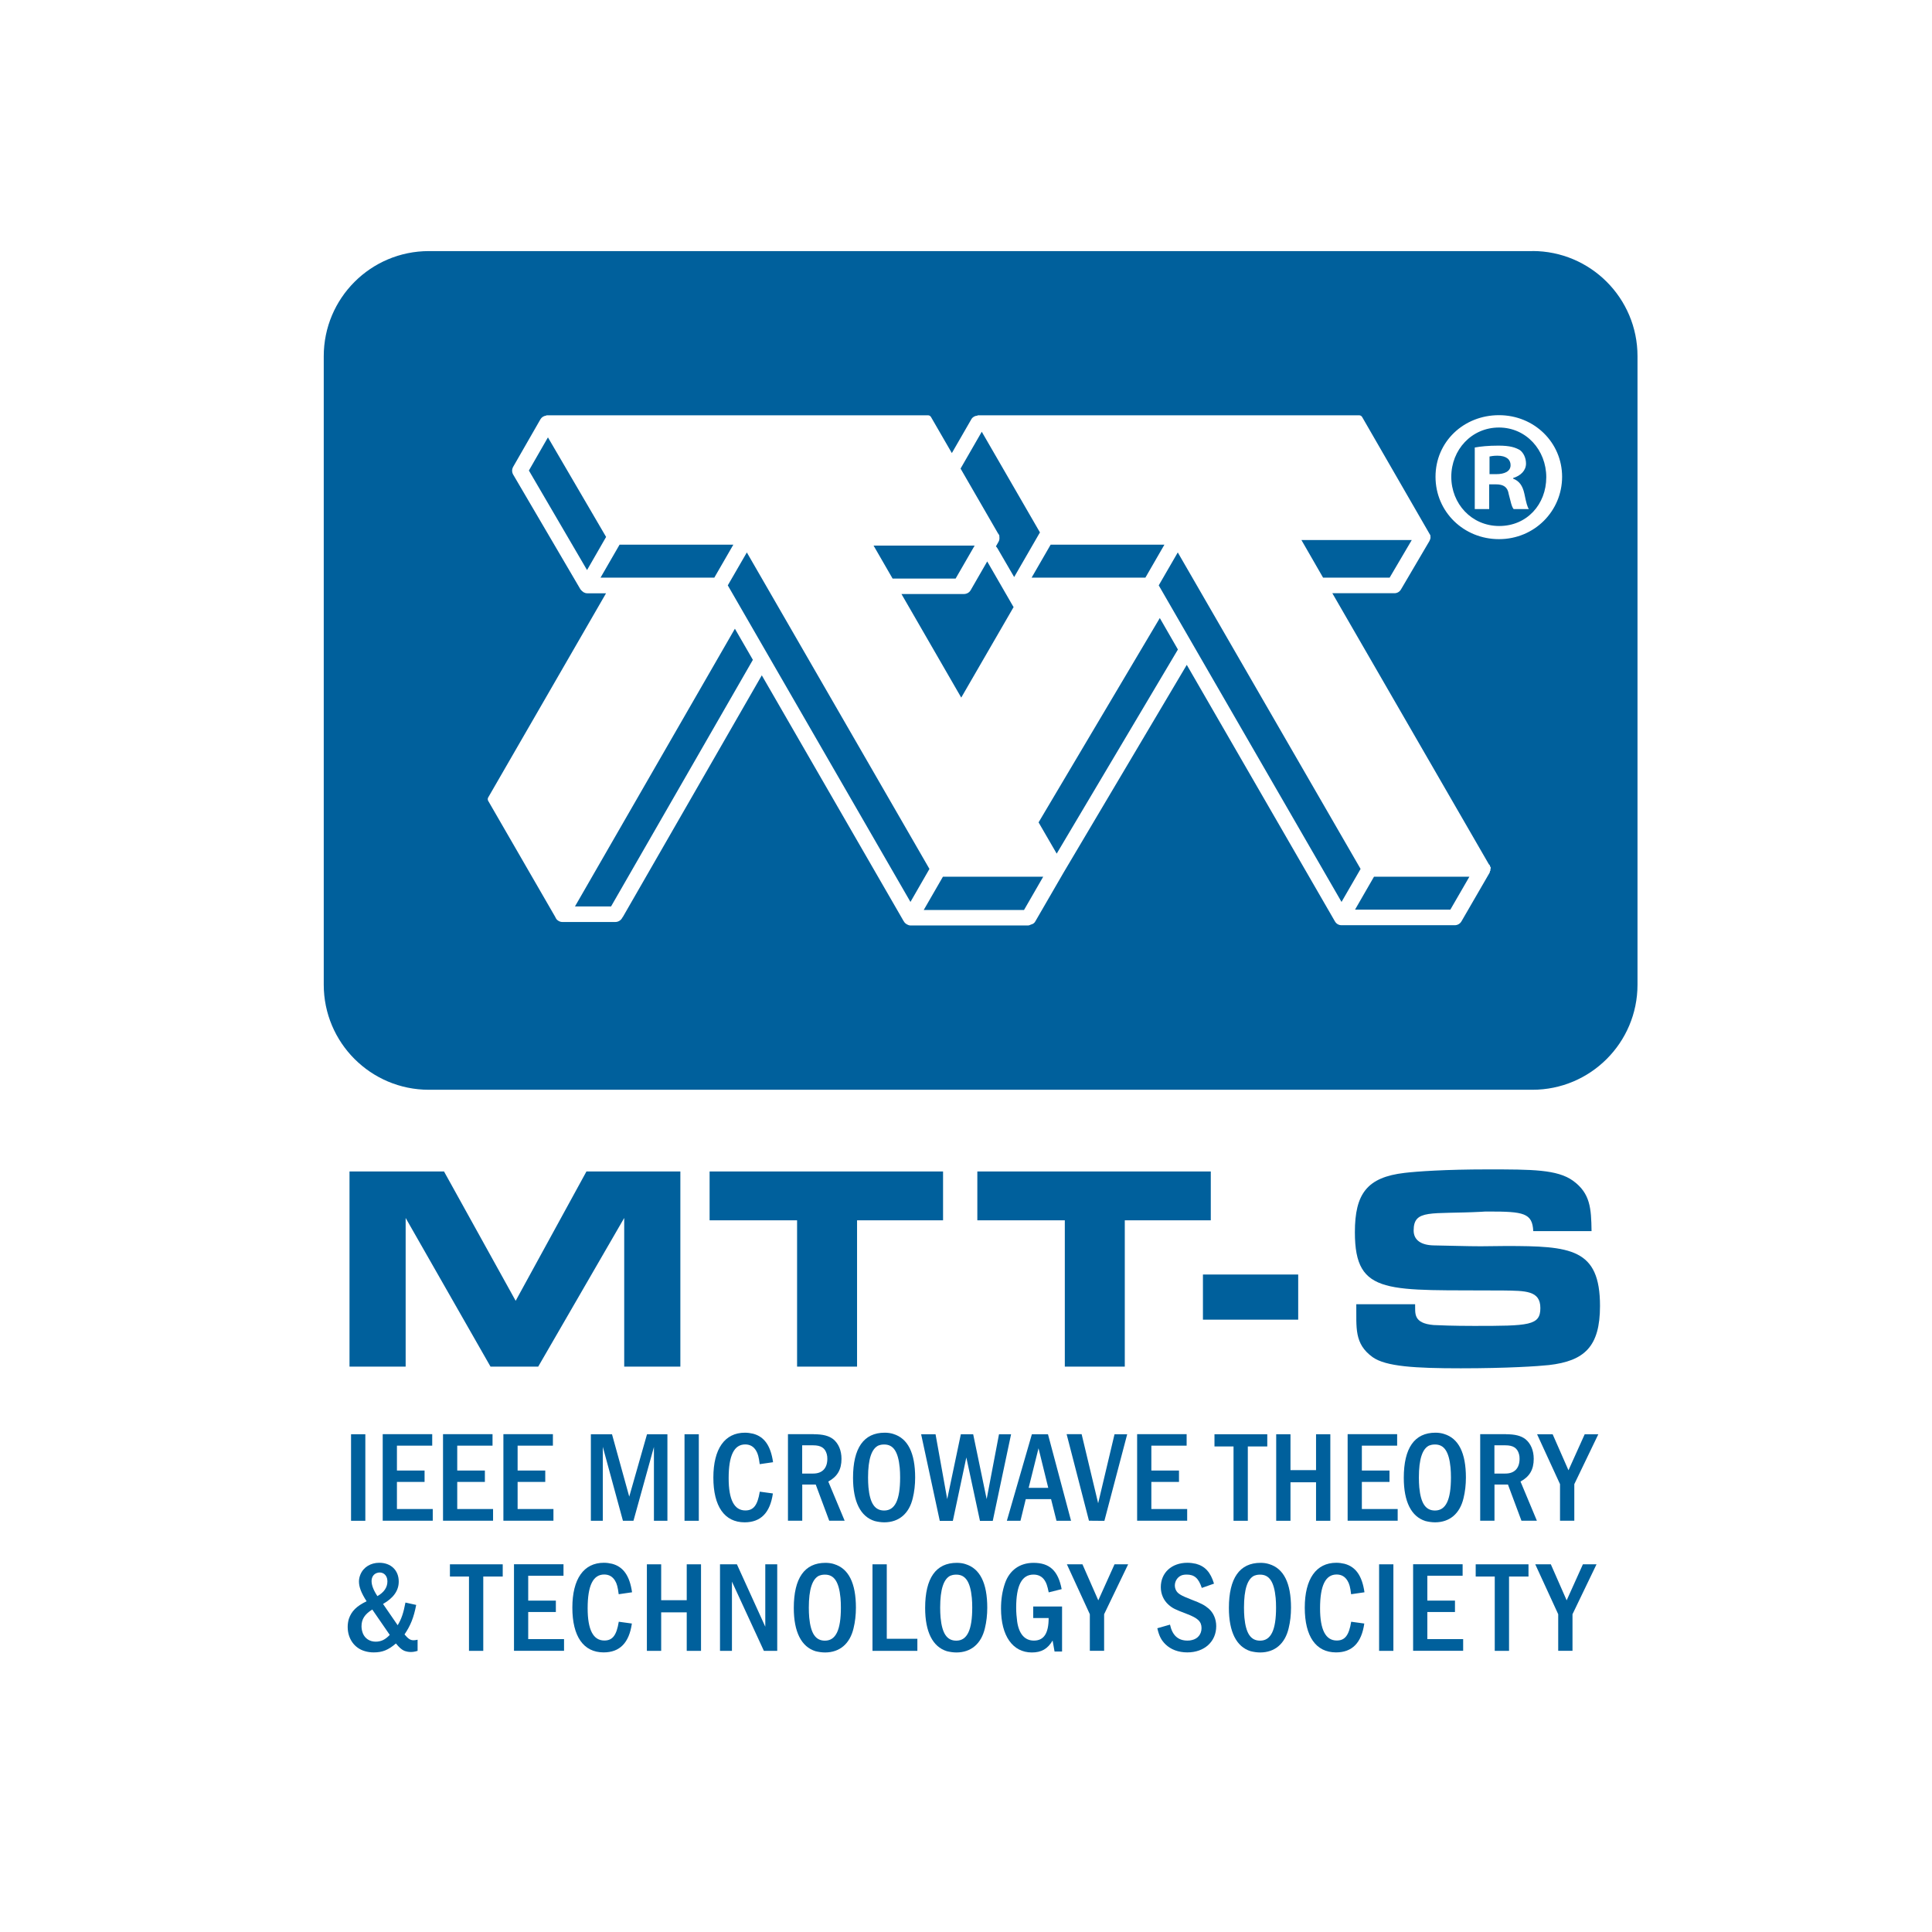 <?xml version="1.0" encoding="UTF-8"?><svg xmlns="http://www.w3.org/2000/svg" viewBox="0 0 288 288"><defs><style>.d{fill:#00609c;}</style></defs><g id="a"/><g id="b"><g><polygon class="d" points="90.35 80.04 87.51 84.98 78.84 70.14 81.68 65.2 90.35 80.04"/><polygon class="d" points="106.48 86.11 89.52 86.11 92.36 81.19 109.32 81.19 106.48 86.11"/><polygon class="d" points="109.55 93.72 112.23 98.36 91.09 135.12 85.71 135.12 109.55 93.72"/><polygon class="d" points="138.55 129.53 135.72 134.45 108.49 87.26 111.33 82.35 138.55 129.53"/><polygon class="d" points="133.06 86.25 130.22 81.33 145.29 81.33 142.45 86.25 133.06 86.25"/><path class="d" d="M147.16,83.69l3.9,6.76s.02,.02,.05,.02l-7.82,13.52-8.91-15.44h9.3c.42,0,.81-.21,1.02-.58l2.47-4.29Z"/><path class="d" d="M148.8,79.56l-5.61-9.71,3.16-5.49,8.68,15.02s-.05,.05-.07,.09l-3.78,6.55-2.47-4.25c-.07-.14-.16-.23-.25-.32l.39-.69c.14-.23,.16-.51,.12-.78-.02-.05,.02-.12,0-.16l-.09-.14s0-.05-.02-.07c0-.02-.02-.02-.05-.05Z"/><polygon class="d" points="140.56 130.69 155.51 130.69 152.65 135.65 137.7 135.65 140.56 130.69"/><polygon class="d" points="153.78 86.11 156.62 81.19 173.58 81.19 170.74 86.11 153.78 86.11"/><polygon class="d" points="172.89 92.13 175.59 96.82 157.52 127.25 154.82 122.59 172.89 92.13"/><polygon class="d" points="202.82 129.53 199.98 134.45 172.73 87.26 175.57 82.35 202.82 129.53"/><polygon class="d" points="197.23 86.11 194 80.5 210.45 80.5 207.15 86.11 197.23 86.11"/><polygon class="d" points="204.82 130.69 219.04 130.69 216.2 135.6 201.99 135.6 204.82 130.69"/><path class="d" d="M223.45,63.73c-4.08,0-7.11,3.32-7.11,7.34s3.02,7.34,7.15,7.34,7.01-3.23,7.01-7.27-2.98-7.41-7.06-7.41Zm2.19,12.16c-.3-.32-.46-1.18-.74-2.24-.16-1.02-.74-1.45-1.92-1.45h-.99v3.69h-2.15v-9.18c.85-.16,2.03-.28,3.53-.28,1.75,0,2.54,.28,3.21,.67,.51,.39,.9,1.13,.9,2.01,0,1.02-.78,1.8-1.92,2.15v.09c.9,.35,1.41,1.02,1.68,2.26,.28,1.38,.44,1.96,.67,2.28h-2.28Zm-2.42-7.96c-.55,0-.95,.07-1.18,.12v2.63h1.02c1.18,0,2.12-.39,2.12-1.34,0-.83-.62-1.41-1.96-1.41Zm.23-4.2c-4.08,0-7.11,3.32-7.11,7.34s3.02,7.34,7.15,7.34,7.01-3.23,7.01-7.27-2.98-7.41-7.06-7.41Zm2.19,12.16c-.3-.32-.46-1.18-.74-2.24-.16-1.02-.74-1.45-1.92-1.45h-.99v3.69h-2.15v-9.18c.85-.16,2.03-.28,3.53-.28,1.75,0,2.54,.28,3.21,.67,.51,.39,.9,1.13,.9,2.01,0,1.02-.78,1.8-1.92,2.15v.09c.9,.35,1.41,1.02,1.68,2.26,.28,1.38,.44,1.96,.67,2.28h-2.28Zm-2.42-7.96c-.55,0-.95,.07-1.18,.12v2.63h1.02c1.18,0,2.12-.39,2.12-1.34,0-.83-.62-1.41-1.96-1.41Zm5.21-30.5H63.93c-8.65,0-15.67,7.01-15.67,15.67v93.68c0,8.65,7.01,15.67,15.67,15.67H228.43c8.65,0,15.67-7.01,15.67-15.67V53.09c0-8.65-7.01-15.67-15.67-15.67Zm-6.25,92.07v.09c-.02,.07,.02,.14,0,.18-.02,.05-.05,.05-.07,.07-.02,.09-.02,.21-.07,.28l-4.18,7.22c-.21,.37-.6,.58-.99,.58h-16.89c-.42,0-.78-.21-.99-.58l-22.08-38.23-18.39,31.01-4.18,7.22c-.14,.28-.39,.42-.65,.48-.16,.09-.32,.14-.51,.14h-17.44c-.21,0-.42-.09-.58-.18h-.02v-.02c-.12-.07-.21-.14-.28-.23-.05-.05-.07-.09-.09-.14l-.05-.05-21.16-36.67-20.7,36s-.07,.07-.09,.12c-.18,.37-.58,.65-1.04,.65h-7.91c-.25,0-.48-.09-.69-.25l-.02-.02c-.07-.05-.12-.09-.14-.14h-.02v-.02c-.09-.12-.14-.21-.18-.32l-10.01-17.33c-.07-.14-.07-.32,0-.46l17.58-30.46h-2.79c-.21,0-.37-.05-.53-.14-.05-.02-.09-.05-.12-.09-.12-.07-.21-.16-.3-.28,0-.02-.05-.02-.07-.07l-9.97-17.01c-.25-.37-.3-.83-.07-1.25l4.08-7.11c.18-.3,.48-.48,.81-.53,.05-.02,.09-.05,.12-.05h56.86c.16,0,.32,.09,.42,.25l3.11,5.38,2.91-5.05c.18-.32,.53-.51,.88-.53,.02-.02,.07-.05,.09-.05h56.86c.16,0,.32,.09,.42,.25l10.18,17.65s0,.12,0,.16c.02,.09,.02,.16,0,.25,0,.02,.02,.02,0,.05,0,.02-.02,.02-.02,.05-.02,.09-.07,.21-.14,.35l-4.22,7.18c-.21,.37-.58,.58-.99,.58h-9.25l23.33,40.4c.05,.07,.09,.09,.14,.14,.02,.07,.02,.14,.05,.18l.09,.16c.02,.07-.02,.12,0,.18Zm1.27-49.13c-5.26,0-9.46-4.08-9.46-9.3s4.2-9.18,9.46-9.18,9.41,4.08,9.41,9.18-4.11,9.3-9.41,9.3Zm0-16.64c-4.08,0-7.11,3.32-7.11,7.34s3.02,7.34,7.15,7.34,7.01-3.23,7.01-7.27-2.98-7.41-7.06-7.41Zm2.19,12.16c-.3-.32-.46-1.18-.74-2.24-.16-1.02-.74-1.45-1.92-1.45h-.99v3.69h-2.15v-9.18c.85-.16,2.03-.28,3.53-.28,1.75,0,2.54,.28,3.21,.67,.51,.39,.9,1.13,.9,2.01,0,1.02-.78,1.8-1.92,2.15v.09c.9,.35,1.41,1.02,1.68,2.26,.28,1.38,.44,1.96,.67,2.28h-2.28Zm-2.42-7.96c-.55,0-.95,.07-1.18,.12v2.63h1.02c1.18,0,2.12-.39,2.12-1.34,0-.83-.62-1.41-1.96-1.41Z"/></g><g><path class="d" d="M54.46,213.8v12.9h-2.13v-12.9h2.13Z"/><path class="d" d="M64.43,213.8v1.7h-5.26v3.71h4.12v1.7h-4.12v4.04h5.34v1.74h-7.46v-12.9h7.39Z"/><path class="d" d="M73.42,213.8v1.7h-5.26v3.71h4.12v1.7h-4.12v4.04h5.34v1.74h-7.46v-12.9h7.39Z"/><path class="d" d="M82.42,213.8v1.7h-5.26v3.71h4.12v1.7h-4.12v4.04h5.34v1.74h-7.46v-12.9h7.39Z"/><path class="d" d="M91.23,213.8l2.57,9.3,2.65-9.3h3.04v12.9h-2.01v-11l-3.05,11h-1.57l-3-11.02v11.02h-1.78v-12.9h3.15Z"/><path class="d" d="M104.17,213.8v12.9h-2.13v-12.9h2.13Z"/><path class="d" d="M115.21,222.64c-.41,2.86-1.8,4.29-4.21,4.29-3,0-4.66-2.38-4.66-6.67s1.7-6.69,4.7-6.69c.43,0,.83,.06,1.22,.15,1.68,.44,2.63,1.8,2.98,4.25l-1.99,.29c-.14-1.08-.27-1.57-.54-2.01-.37-.62-.91-.93-1.62-.93-1.66,0-2.47,1.64-2.47,5.03,0,3.21,.83,4.81,2.49,4.81,1.22,0,1.82-.77,2.15-2.8l1.97,.27Z"/><path class="d" d="M121.32,213.8c1.35,0,2.22,.23,2.88,.73,.79,.64,1.24,1.68,1.24,2.94,0,1.6-.62,2.65-1.97,3.38l2.44,5.84h-2.3l-2.01-5.39h-2.01v5.39h-2.13v-12.9h3.87Zm-1.74,5.86h1.64c1.35,0,2.11-.79,2.11-2.2,0-.25-.02-.46-.08-.68-.25-.93-.87-1.33-2.03-1.33h-1.64v4.21Z"/><path class="d" d="M133.17,213.76c2.17,.66,3.25,2.84,3.25,6.5,0,1.08-.12,2.11-.35,3.05-.54,2.32-2.07,3.62-4.25,3.62-.5,0-.99-.08-1.43-.19-2.11-.66-3.23-2.88-3.23-6.44,0-4.45,1.6-6.73,4.72-6.73,.46,0,.89,.06,1.3,.19Zm-2.18,1.7c-1.06,.46-1.59,2.05-1.59,4.78,0,.54,.02,1.02,.06,1.49,.23,2.38,.95,3.44,2.34,3.44,1.62,0,2.38-1.57,2.38-4.93,0-.54-.02-1.02-.06-1.45-.23-2.4-.95-3.46-2.3-3.46-.35,0-.58,.04-.83,.14Z"/><path class="d" d="M139.46,213.8l1.74,9.67,2.03-9.67h1.84l2.01,9.67,1.84-9.67h1.8l-2.73,12.91h-1.91l-2.03-9.45-2.01,9.45h-1.95l-2.78-12.91h2.17Z"/><path class="d" d="M156.22,213.8l3.44,12.9h-2.17l-.81-3.23h-3.77l-.79,3.23h-2.03l3.73-12.9h2.4Zm-1.41,2.09l-1.47,5.9h2.92l-1.45-5.9Z"/><path class="d" d="M161.24,213.8l2.46,10.29,2.44-10.29h1.89l-3.4,12.91-2.3-.02-3.33-12.9h2.24Z"/><path class="d" d="M176.89,213.8v1.7h-5.26v3.71h4.12v1.7h-4.12v4.04h5.34v1.74h-7.46v-12.9h7.39Z"/><path class="d" d="M188.91,213.8v1.82h-2.9v11.08h-2.13v-11.08h-2.84v-1.82h7.87Z"/><path class="d" d="M192.37,213.8v5.35h3.81v-5.35h2.13v12.9h-2.13v-5.74h-3.81v5.74h-2.13v-12.9h2.13Z"/><path class="d" d="M208.27,213.8v1.7h-5.26v3.71h4.12v1.7h-4.12v4.04h5.34v1.74h-7.46v-12.9h7.39Z"/><path class="d" d="M215.27,213.76c2.17,.66,3.25,2.84,3.25,6.5,0,1.08-.12,2.11-.35,3.05-.54,2.32-2.07,3.62-4.25,3.62-.5,0-.99-.08-1.43-.19-2.11-.66-3.23-2.88-3.23-6.44,0-4.45,1.6-6.73,4.72-6.73,.46,0,.89,.06,1.29,.19Zm-2.18,1.7c-1.06,.46-1.58,2.05-1.58,4.78,0,.54,.02,1.02,.06,1.49,.23,2.38,.95,3.44,2.34,3.44,1.62,0,2.38-1.57,2.38-4.93,0-.54-.02-1.02-.06-1.45-.23-2.4-.95-3.46-2.3-3.46-.35,0-.58,.04-.83,.14Z"/><path class="d" d="M224.51,213.8c1.35,0,2.22,.23,2.88,.73,.79,.64,1.24,1.68,1.24,2.94,0,1.6-.62,2.65-1.97,3.38l2.44,5.84h-2.3l-2.01-5.39h-2.01v5.39h-2.13v-12.9h3.87Zm-1.74,5.86h1.64c1.35,0,2.11-.79,2.11-2.2,0-.25-.02-.46-.08-.68-.25-.93-.87-1.33-2.03-1.33h-1.64v4.21Z"/><path class="d" d="M231.45,213.8l2.36,5.37,2.42-5.37h2.03l-3.58,7.44v5.45h-2.13v-5.45l-3.42-7.44h2.32Z"/></g><g><path class="d" d="M62.04,239.25c-.37,1.89-.83,3.05-1.74,4.39,.56,.66,.87,.87,1.35,.87,.17,0,.29-.02,.6-.08v1.66c-.46,.14-.72,.17-1.04,.17-.35,0-.68-.08-.97-.19-.43-.21-.7-.46-1.22-1.08-1.16,.99-2.03,1.33-3.31,1.33-.46,0-.91-.06-1.33-.19-1.55-.44-2.55-1.86-2.55-3.6,0-.43,.06-.81,.17-1.2,.39-1.16,1.18-1.93,2.65-2.63-.81-1.26-1.14-2.13-1.14-2.96,0-.37,.08-.7,.23-1.06,.46-1.08,1.53-1.72,2.8-1.72,1.74,0,2.9,1.12,2.9,2.8,0,1.33-.75,2.42-2.34,3.34l2.18,3.17c.56-.91,.87-1.84,1.16-3.38l1.59,.35Zm-6.55,.68c-1.14,.72-1.6,1.45-1.6,2.51,0,.37,.08,.73,.21,1.06,.31,.75,1.02,1.22,1.89,1.22,.81,0,1.43-.29,2.11-1.01l-2.61-3.79Zm2.26-4.18c0-.14-.02-.27-.04-.41-.14-.58-.56-.93-1.12-.93-.14,0-.27,.02-.43,.08-.48,.17-.77,.62-.77,1.2,0,.62,.29,1.37,.87,2.24,.99-.56,1.49-1.31,1.49-2.18Z"/><path class="d" d="M74.94,233.19v1.82h-2.9v11.08h-2.13v-11.08h-2.84v-1.82h7.87Z"/><path class="d" d="M84,233.19v1.7h-5.26v3.71h4.12v1.7h-4.12v4.04h5.34v1.74h-7.46v-12.9h7.39Z"/><path class="d" d="M94.19,242.03c-.41,2.86-1.8,4.29-4.21,4.29-3,0-4.66-2.38-4.66-6.67s1.7-6.69,4.7-6.69c.43,0,.83,.06,1.22,.15,1.68,.44,2.63,1.8,2.98,4.25l-1.99,.29c-.14-1.08-.27-1.57-.54-2.01-.37-.62-.91-.93-1.62-.93-1.66,0-2.47,1.64-2.47,5.03,0,3.21,.83,4.81,2.49,4.81,1.22,0,1.82-.77,2.15-2.8l1.97,.27Z"/><path class="d" d="M98.56,233.19v5.35h3.81v-5.35h2.13v12.9h-2.13v-5.74h-3.81v5.74h-2.13v-12.9h2.13Z"/><path class="d" d="M109.85,233.19l4.23,9.3v-9.3h1.78v12.9h-1.99l-4.76-10.32v10.32h-1.78v-12.9h2.51Z"/><path class="d" d="M124.34,233.16c2.17,.66,3.25,2.84,3.25,6.5,0,1.08-.12,2.11-.35,3.05-.54,2.32-2.07,3.62-4.25,3.62-.5,0-.99-.08-1.43-.19-2.11-.66-3.23-2.88-3.23-6.44,0-4.45,1.6-6.73,4.72-6.73,.46,0,.89,.06,1.3,.19Zm-2.19,1.7c-1.06,.46-1.58,2.05-1.58,4.78,0,.54,.02,1.02,.06,1.49,.23,2.38,.95,3.44,2.34,3.44,1.62,0,2.38-1.57,2.38-4.93,0-.54-.02-1.02-.06-1.45-.23-2.4-.95-3.46-2.3-3.46-.35,0-.58,.04-.83,.14Z"/><path class="d" d="M132.19,233.19v11.1h4.56v1.8h-6.69v-12.9h2.13Z"/><path class="d" d="M143.92,233.16c2.17,.66,3.25,2.84,3.25,6.5,0,1.08-.12,2.11-.35,3.05-.54,2.32-2.07,3.62-4.25,3.62-.5,0-.99-.08-1.43-.19-2.11-.66-3.23-2.88-3.23-6.44,0-4.45,1.6-6.73,4.72-6.73,.46,0,.89,.06,1.3,.19Zm-2.19,1.7c-1.06,.46-1.58,2.05-1.58,4.78,0,.54,.02,1.02,.06,1.49,.23,2.38,.95,3.44,2.34,3.44,1.62,0,2.38-1.57,2.38-4.93,0-.54-.02-1.02-.06-1.45-.23-2.4-.95-3.46-2.3-3.46-.35,0-.58,.04-.83,.14Z"/><path class="d" d="M158.32,239.48v6.71h-1.12l-.29-1.64c-.73,1.24-1.66,1.78-3.09,1.78-2.86,0-4.6-2.47-4.6-6.55,0-1.37,.19-2.61,.6-3.79,.68-1.93,2.2-3.02,4.25-3.02,2.4,0,3.67,1.18,4.19,3.92l-1.93,.48c-.21-1.01-.35-1.41-.6-1.78-.37-.58-.95-.87-1.66-.87-1.74,0-2.59,1.6-2.59,4.93,0,.72,.06,1.41,.15,2.09,.27,1.84,1.14,2.82,2.49,2.82,1.49,0,2.2-1.08,2.2-3.36h-2.3v-1.72h4.29Z"/><path class="d" d="M161.36,233.19l2.36,5.37,2.42-5.37h2.03l-3.58,7.44v5.45h-2.13v-5.45l-3.42-7.44h2.32Z"/><path class="d" d="M179.15,236.71c-.48-1.45-1.1-1.99-2.26-1.99-.21,0-.39,.02-.58,.06-.68,.17-1.18,.83-1.18,1.57,0,.19,.04,.39,.1,.54,.25,.64,.68,.91,2.47,1.6,1.28,.48,1.88,.79,2.46,1.29,.72,.62,1.14,1.57,1.14,2.63,0,2.3-1.76,3.91-4.31,3.91-1.33,0-2.47-.43-3.27-1.22-.62-.62-.93-1.22-1.2-2.38l1.89-.54c.35,1.6,1.2,2.38,2.61,2.38,.23,0,.45-.02,.66-.08,.87-.19,1.43-.87,1.43-1.78,0-.97-.54-1.49-2.18-2.11-1.78-.68-2.11-.83-2.73-1.37-.73-.64-1.16-1.58-1.16-2.63,0-2.15,1.62-3.63,3.96-3.63,.45,0,.87,.06,1.28,.15,1.37,.37,2.17,1.26,2.69,2.96l-1.82,.64Z"/><path class="d" d="M189.2,233.16c2.17,.66,3.25,2.84,3.25,6.5,0,1.08-.12,2.11-.35,3.05-.54,2.32-2.07,3.62-4.25,3.62-.5,0-.99-.08-1.43-.19-2.11-.66-3.23-2.88-3.23-6.44,0-4.45,1.6-6.73,4.72-6.73,.46,0,.89,.06,1.29,.19Zm-2.18,1.7c-1.06,.46-1.58,2.05-1.58,4.78,0,.54,.02,1.02,.06,1.49,.23,2.38,.95,3.44,2.34,3.44,1.62,0,2.38-1.57,2.38-4.93,0-.54-.02-1.02-.06-1.45-.23-2.4-.95-3.46-2.3-3.46-.35,0-.58,.04-.83,.14Z"/><path class="d" d="M203.37,242.03c-.41,2.86-1.8,4.29-4.21,4.29-3,0-4.66-2.38-4.66-6.67s1.7-6.69,4.7-6.69c.43,0,.83,.06,1.22,.15,1.68,.44,2.63,1.8,2.98,4.25l-1.99,.29c-.13-1.08-.27-1.57-.54-2.01-.37-.62-.91-.93-1.62-.93-1.66,0-2.47,1.64-2.47,5.03,0,3.21,.83,4.81,2.49,4.81,1.22,0,1.82-.77,2.15-2.8l1.97,.27Z"/><path class="d" d="M207.71,233.19v12.9h-2.13v-12.9h2.13Z"/><path class="d" d="M218.03,233.19v1.7h-5.26v3.71h4.12v1.7h-4.12v4.04h5.34v1.74h-7.46v-12.9h7.38Z"/><path class="d" d="M227.85,233.19v1.82h-2.9v11.08h-2.13v-11.08h-2.84v-1.82h7.87Z"/><path class="d" d="M231.18,233.19l2.36,5.37,2.42-5.37h2.03l-3.58,7.44v5.45h-2.13v-5.45l-3.42-7.44h2.32Z"/></g><g><path class="d" d="M179.32,189.99h14.2v6.73h-14.2v-6.73Z"/><g><path class="d" d="M101.42,174.63v29.09h-8.37v-22.16l-12.82,22.16h-7.11l-12.65-22.16v22.16h-8.37v-29.09h14.09l10.68,19.28,10.55-19.28h14Z"/><path class="d" d="M127.76,181.91v21.81h-8.94v-21.81h-13.04v-7.28h34.8v7.28h-12.82Z"/><path class="d" d="M167.67,181.91v21.81h-8.94v-21.81h-13.04v-7.28h34.8v7.28h-12.82Z"/><path class="d" d="M228.56,183.52c-.13-2.7-1.44-2.92-6.63-2.92-.44,0-.7,0-1.13,.04-7.5,.39-10.07-.44-10.07,2.79,0,1.44,1.13,2.18,2.97,2.22,2.57,.04,4.97,.13,7.02,.13,1.22,0,2.57-.04,3.75-.04,9.68,0,14.04,.35,14.04,8.94,0,6.06-2.31,8.2-7.63,8.81-1.57,.17-6.19,.48-13.13,.48-6.8,0-11.16-.26-13.13-1.66-2.79-2.01-2.4-4.4-2.44-7.89h8.77c.04,1.31-.35,2.83,2.75,3.1,.74,.04,2.92,.13,6.02,.13,8.2,0,9.9-.04,9.9-2.66s-2.22-2.57-5.54-2.62c-17.14-.13-22.11,.92-22.11-8.68,0-5.76,1.83-8.2,7.41-8.85,1.83-.22,6.11-.52,12.34-.52,6.67,0,10.42,0,12.78,1.7,2.57,1.88,2.7,4.1,2.75,7.5h-8.68Z"/></g></g></g><g id="c"/></svg>